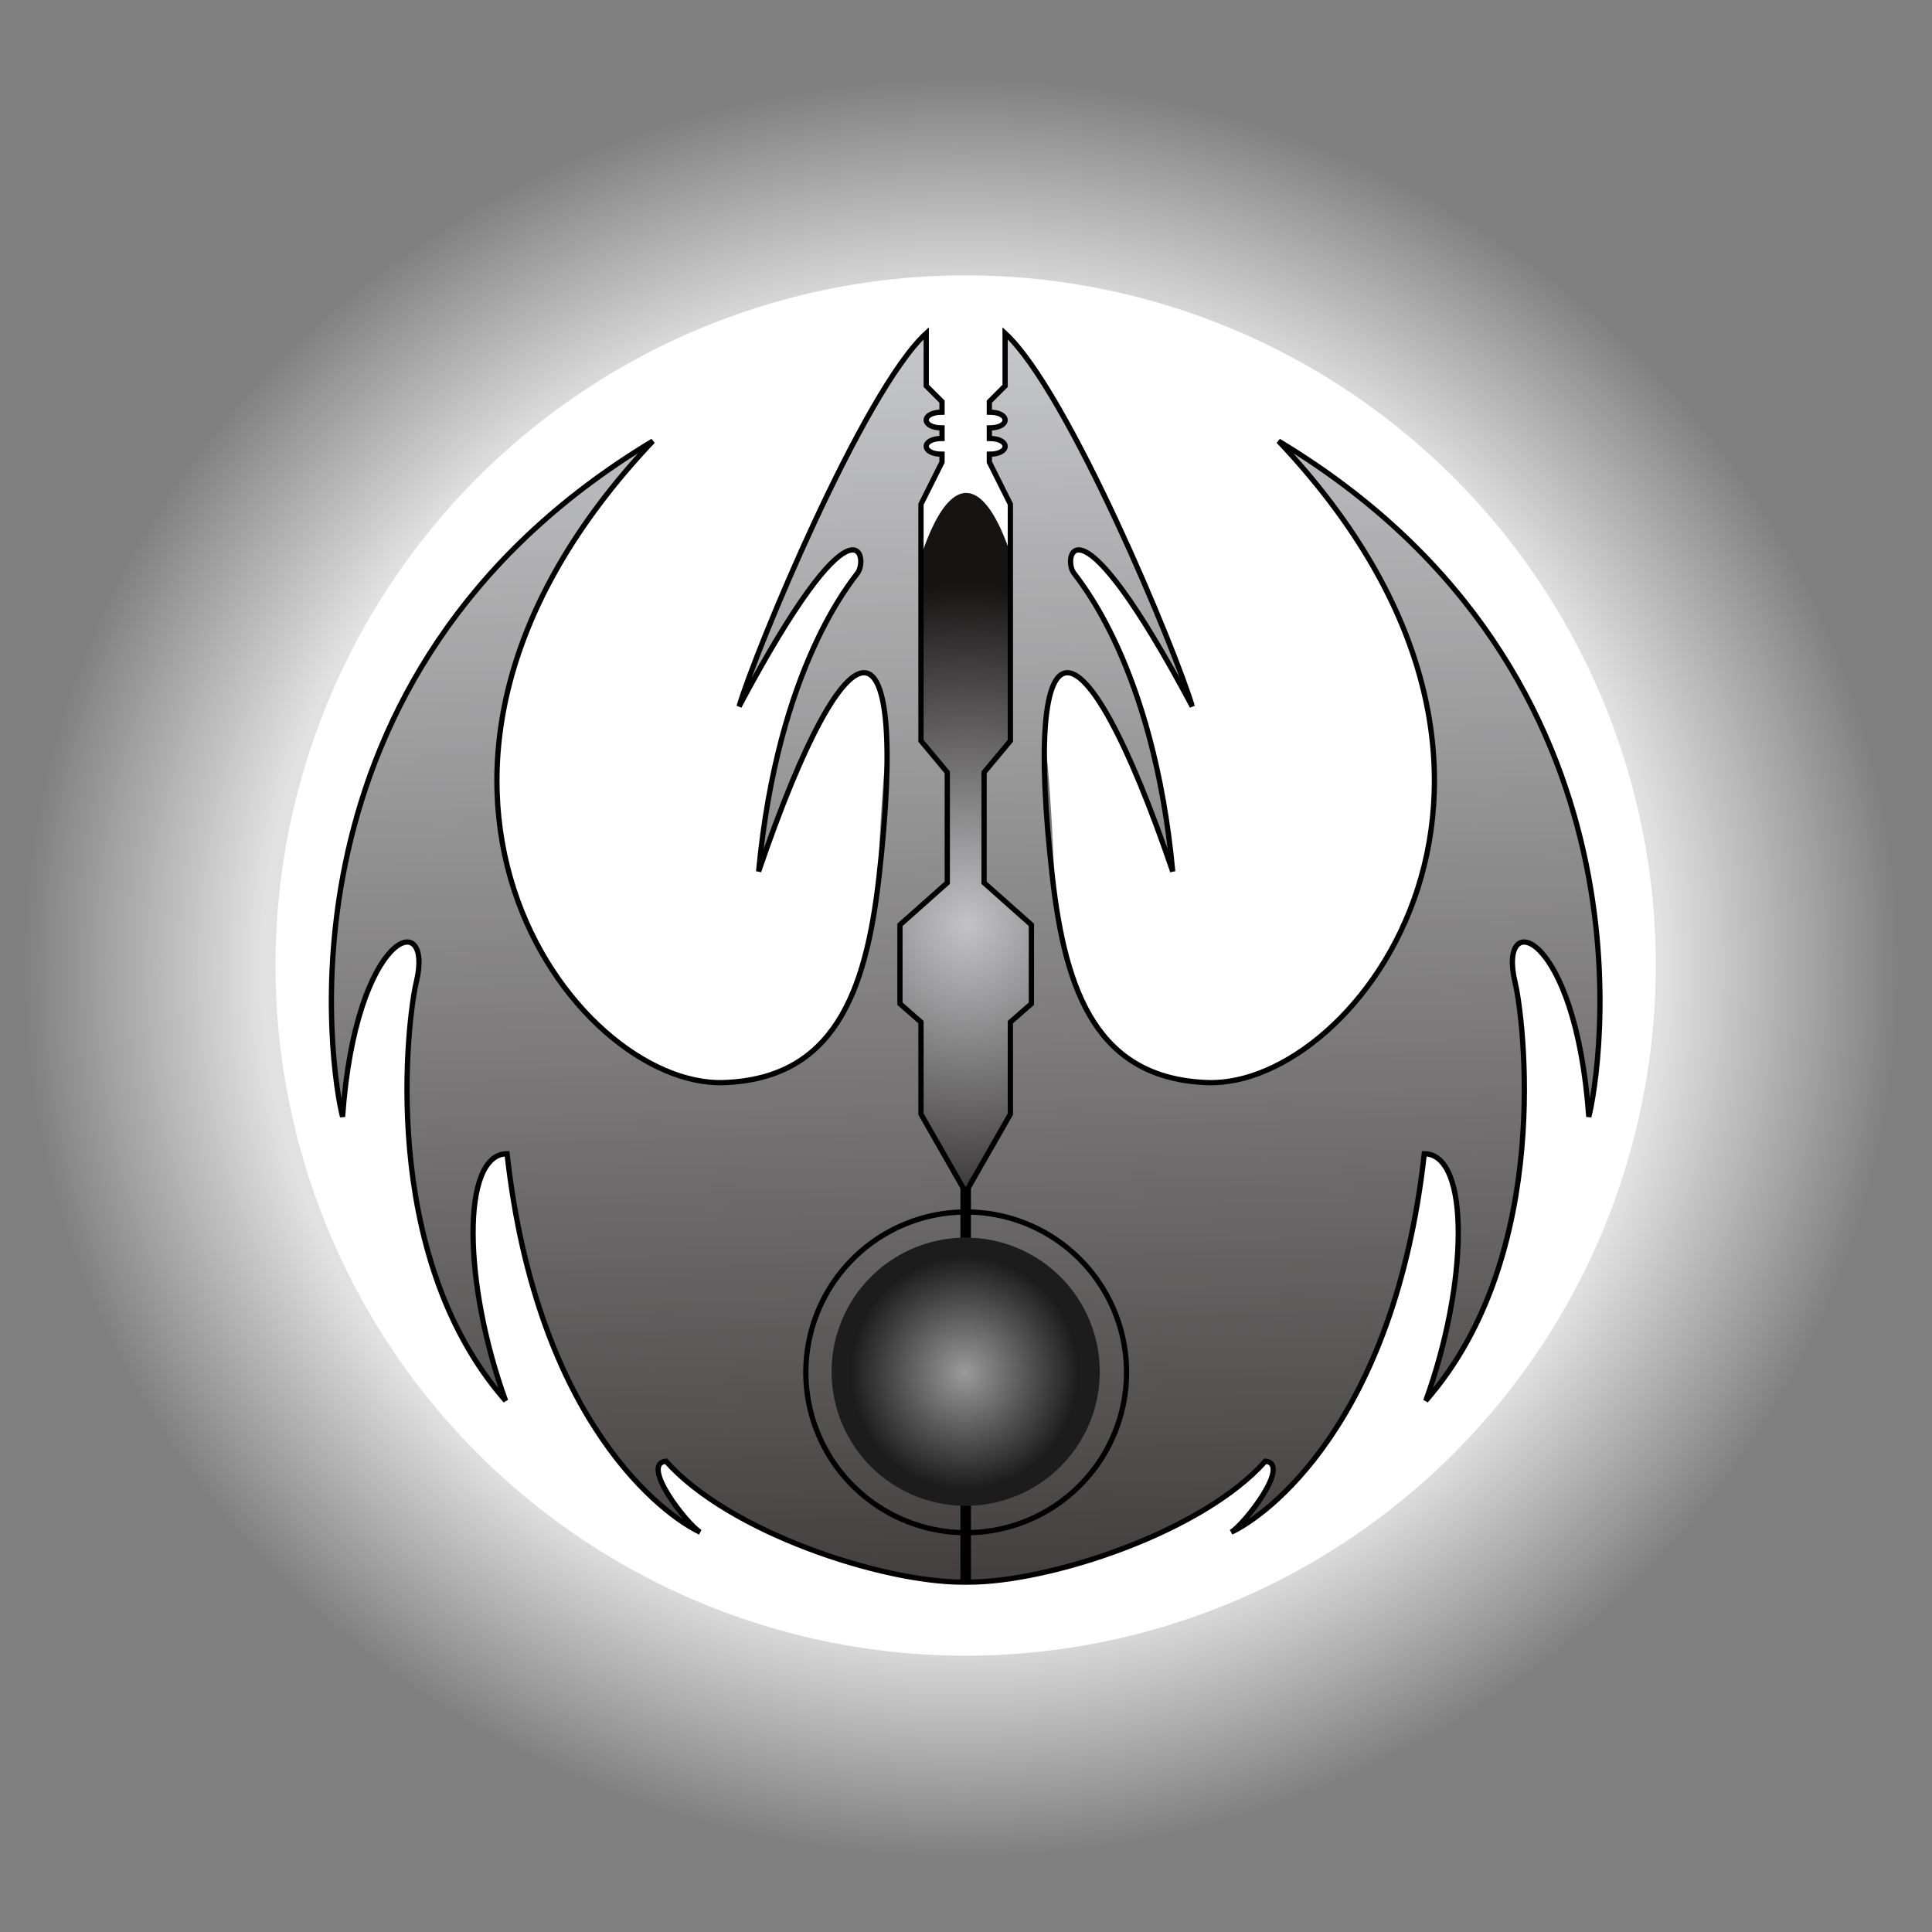 <?xml version="1.0" encoding="UTF-8" standalone="no"?>
<!DOCTYPE svg PUBLIC "-//W3C//DTD SVG 1.0//EN"
	"http://www.w3.org/TR/2001/REC-SVG-20010904/DTD/svg10.dtd"><svg
   xmlns:svg="http://www.w3.org/2000/svg"
   xmlns="http://www.w3.org/2000/svg"
   xmlns:xlink="http://www.w3.org/1999/xlink"
   version="1.0"
   width="600"
   height="600"
   id="svg2">
  <rect width="100%" height="100%" fill="#808080" stroke="none"/>
  <defs
     id="defs4">
    <linearGradient
       id="linearGradient2418">
      <stop
         style="stop-color:#e1e1e1;stop-opacity:1"
         offset="0"
         id="stop2420" />
      <stop
         style="stop-color:#e1e1e1;stop-opacity:1"
         offset="0.746"
         id="stop2430" />
      <stop
         style="stop-color:#e1e1e1;stop-opacity:0"
         offset="1"
         id="stop2422" />
    </linearGradient>
    <linearGradient
       id="linearGradient2402">
      <stop
         style="stop-color:#c3c3c5;stop-opacity:1"
         offset="0"
         id="stop2404" />
      <stop
         style="stop-color:#161313;stop-opacity:1"
         offset="1"
         id="stop2406" />
    </linearGradient>
    <linearGradient
       id="linearGradient2394">
      <stop
         style="stop-color:#9a9a9a;stop-opacity:1"
         offset="0"
         id="stop2396" />
      <stop
         style="stop-color:#1c1c1c;stop-opacity:1"
         offset="1"
         id="stop2398" />
    </linearGradient>
    <linearGradient
       id="linearGradient2366">
      <stop
         style="stop-color:#444040;stop-opacity:1"
         offset="0"
         id="stop2368" />
      <stop
         style="stop-color:#c7c8ca;stop-opacity:1"
         offset="1"
         id="stop2370" />
    </linearGradient>
    <linearGradient
       x1="-292.121"
       y1="-310.759"
       x2="-299.106"
       y2="-547.138"
       id="linearGradient2372"
       xlink:href="#linearGradient2366"
       gradientUnits="userSpaceOnUse" />
    <linearGradient
       x1="-292.121"
       y1="-310.759"
       x2="-299.106"
       y2="-547.138"
       id="linearGradient2374"
       xlink:href="#linearGradient2366"
       gradientUnits="userSpaceOnUse" />
    <radialGradient
       cx="-288.524"
       cy="-349.144"
       r="15"
       fx="-288.524"
       fy="-349.144"
       id="radialGradient2400"
       xlink:href="#linearGradient2394"
       gradientUnits="userSpaceOnUse"
       gradientTransform="matrix(0,0.867,-0.853,2.5239869e-7,-587.951,-97.361)" />
    <radialGradient
       cx="-289.96"
       cy="-349.367"
       r="15"
       fx="-289.96"
       fy="-349.367"
       id="radialGradient2408"
       xlink:href="#linearGradient2402"
       gradientUnits="userSpaceOnUse"
       gradientTransform="matrix(3.495,2.3495467e-8,0,0.737,723.547,-91.163)" />
    <radialGradient
       cx="-171.103"
       cy="-370.366"
       r="15"
       fx="-171.103"
       fy="-370.366"
       id="radialGradient2424"
       xlink:href="#linearGradient2418"
       gradientUnits="userSpaceOnUse"
       gradientTransform="matrix(0,0.92,-0.971,0,-649.695,-190.187)" />
    <radialGradient
       cx="-171.103"
       cy="-370.366"
       r="15"
       fx="-171.103"
       fy="-370.366"
       id="radialGradient2478"
       xlink:href="#linearGradient2418"
       gradientUnits="userSpaceOnUse"
       gradientTransform="matrix(0,0.92,-0.971,0,-649.695,-190.187)" />
    <radialGradient
       cx="-289.96"
       cy="-349.367"
       r="15"
       fx="-289.96"
       fy="-349.367"
       id="radialGradient2480"
       xlink:href="#linearGradient2402"
       gradientUnits="userSpaceOnUse"
       gradientTransform="matrix(3.495,2.3495467e-8,0,0.737,723.547,-91.163)" />
    <linearGradient
       x1="-292.121"
       y1="-310.759"
       x2="-299.106"
       y2="-547.138"
       id="linearGradient2482"
       xlink:href="#linearGradient2366"
       gradientUnits="userSpaceOnUse" />
    <linearGradient
       x1="-292.121"
       y1="-310.759"
       x2="-299.106"
       y2="-547.138"
       id="linearGradient2484"
       xlink:href="#linearGradient2366"
       gradientUnits="userSpaceOnUse" />
    <radialGradient
       cx="-288.524"
       cy="-349.144"
       r="15"
       fx="-288.524"
       fy="-349.144"
       id="radialGradient2486"
       xlink:href="#linearGradient2394"
       gradientUnits="userSpaceOnUse"
       gradientTransform="matrix(0,0.867,-0.853,2.5239869e-7,-587.951,-97.361)" />
    <linearGradient
       x1="-292.121"
       y1="-310.759"
       x2="-299.106"
       y2="-547.138"
       id="linearGradient2496"
       xlink:href="#linearGradient2366"
       gradientUnits="userSpaceOnUse" />
    <linearGradient
       x1="-292.121"
       y1="-310.759"
       x2="-299.106"
       y2="-547.138"
       id="linearGradient2498"
       xlink:href="#linearGradient2366"
       gradientUnits="userSpaceOnUse" />
    <linearGradient
       x1="-292.121"
       y1="-310.759"
       x2="-299.106"
       y2="-547.138"
       id="linearGradient2501"
       xlink:href="#linearGradient2366"
       gradientUnits="userSpaceOnUse" />
    <linearGradient
       x1="-292.121"
       y1="-310.759"
       x2="-299.106"
       y2="-547.138"
       id="linearGradient2504"
       xlink:href="#linearGradient2366"
       gradientUnits="userSpaceOnUse" />
    <linearGradient
       x1="-292.121"
       y1="-310.759"
       x2="-299.106"
       y2="-547.138"
       id="linearGradient2511"
       xlink:href="#linearGradient2366"
       gradientUnits="userSpaceOnUse" />
    <radialGradient
       cx="-171.103"
       cy="-370.366"
       r="15"
       fx="-171.103"
       fy="-370.366"
       id="radialGradient2558"
       xlink:href="#linearGradient2418"
       gradientUnits="userSpaceOnUse"
       gradientTransform="matrix(0,0.92,-0.971,0,-649.695,-190.187)" />
    <radialGradient
       cx="-289.96"
       cy="-349.367"
       r="15"
       fx="-289.96"
       fy="-349.367"
       id="radialGradient2560"
       xlink:href="#linearGradient2402"
       gradientUnits="userSpaceOnUse"
       gradientTransform="matrix(3.495,2.3495467e-8,0,0.737,723.547,-91.163)" />
    <linearGradient
       x1="-292.121"
       y1="-310.759"
       x2="-299.106"
       y2="-547.138"
       id="linearGradient2562"
       xlink:href="#linearGradient2366"
       gradientUnits="userSpaceOnUse" />
    <radialGradient
       cx="-288.524"
       cy="-349.144"
       r="15"
       fx="-288.524"
       fy="-349.144"
       id="radialGradient2564"
       xlink:href="#linearGradient2394"
       gradientUnits="userSpaceOnUse"
       gradientTransform="matrix(0,0.867,-0.853,2.5239869e-7,-587.951,-97.361)" />
  </defs>
  <g
     transform="translate(-298.25,1026.638)"
     id="layer1">
    <g
       transform="matrix(1.633,0,0,1.633,1071.72,-30.494)"
       id="g2549">
      <path
         d="M -275 -347.638 A 15 15 0 1 1  -305,-347.638 A 15 15 0 1 1  -275 -347.638 z"
         transform="matrix(12.25,0,0,12.25,3262.499,3832.174)"
         style="fill:url(#radialGradient2558);fill-opacity:1;stroke:none;stroke-width:0.492;stroke-linecap:butt;stroke-linejoin:miter;stroke-miterlimit:4;stroke-dasharray:none;stroke-dashoffset:0;stroke-opacity:1"
         id="path2364" />
      <g
         id="g2514">
        <path
           d="M -275 -347.638 A 15 15 0 1 1  -305,-347.638 A 15 15 0 1 1  -275 -347.638 z"
           transform="matrix(8.75,0,0,8.75,2247.5,2615.443)"
           style="fill:#ffffff;fill-opacity:1;stroke:none;stroke-width:0.492;stroke-linecap:butt;stroke-linejoin:miter;stroke-miterlimit:4;stroke-dasharray:none;stroke-dashoffset:0;stroke-opacity:1"
           id="path2362" />
        <path
           d="M -275 -347.638 A 15 15 0 1 1  -305,-347.638 A 15 15 0 1 1  -275 -347.638 z"
           transform="matrix(1.133,0,0,5.867,38.667,1611.337)"
           style="fill:url(#radialGradient2560);fill-opacity:1;stroke:none;stroke-width:0.492;stroke-linecap:butt;stroke-linejoin:miter;stroke-miterlimit:4;stroke-dasharray:none;stroke-dashoffset:0;stroke-opacity:1"
           id="path2358" />
        <path
           d="M -297.5,-546.625 C -309.5,-535.625 -330.005,-486.15 -333.094,-475.656 C -311.005,-517.15 -308.5,-504.125 -310.5,-501.125 C -311.5,-499.625 -325.703,-483.38 -329.375,-444.281 C -312.01,-495.138 -300.652,-494.587 -306.5,-443.125 C -309,-421.125 -315.119,-404.858 -336,-404.125 C -364.5,-403.125 -409.5,-462.625 -349.5,-526.125 C -423.5,-481.625 -410.5,-405.125 -408.5,-397.625 C -406,-433.125 -391,-437.625 -394.5,-423.125 C -396.015,-416.848 -402,-371.625 -377.5,-343.625 C -385.5,-365.625 -386.071,-390.55 -377.219,-390.594 C -371.498,-339.147 -347,-321.625 -340.5,-318.625 C -343,-320.125 -352,-331.625 -347,-332.125 C -335,-318.625 -306,-309.125 -290.5,-309.125 L -290.5,-384.125 L -298.5,-398.125 L -298.5,-415.625 L -302.5,-419.125 L -302.5,-434.125 L -293.5,-442.125 L -293.5,-463.125 L -298.5,-469.125 L -298.5,-514.125 L -294.5,-522.125 C -294.5,-522.125 -294.5,-523.625 -294.5,-523.625 C -298.5,-523.625 -298.5,-526.625 -294.5,-526.625 C -294.5,-526.625 -294.5,-528.625 -294.5,-528.625 C -298.5,-528.625 -298.5,-531.625 -294.5,-531.625 L -294.5,-533.625 L -297.5,-536.625 L -297.5,-546.625 z M -282.5,-546.625 L -282.5,-536.625 L -285.5,-533.625 L -285.5,-531.625 C -281.5,-531.625 -281.5,-528.625 -285.5,-528.625 C -285.5,-528.625 -285.5,-526.625 -285.5,-526.625 C -281.5,-526.625 -281.5,-523.625 -285.5,-523.625 C -285.5,-523.625 -285.5,-522.125 -285.5,-522.125 L -281.5,-514.125 L -281.5,-469.125 L -286.5,-463.125 L -286.5,-442.125 L -277.5,-434.125 L -277.5,-419.125 L -281.5,-415.625 L -281.5,-398.125 L -289.5,-384.125 L -289.5,-309.125 C -274,-309.125 -245,-318.625 -233,-332.125 C -228,-331.625 -237,-320.125 -239.5,-318.625 C -233,-321.625 -208.502,-339.147 -202.781,-390.594 C -193.929,-390.55 -194.5,-365.625 -202.5,-343.625 C -178,-371.625 -183.985,-416.848 -185.5,-423.125 C -189,-437.625 -174,-433.125 -171.5,-397.625 C -169.5,-405.125 -156.5,-481.625 -230.5,-526.125 C -170.5,-462.625 -215.5,-403.125 -244,-404.125 C -264.881,-404.858 -271,-421.125 -273.5,-443.125 C -279.348,-494.587 -267.99,-495.138 -250.625,-444.281 C -254.297,-483.38 -268.5,-499.625 -269.5,-501.125 C -271.5,-504.125 -268.995,-517.15 -246.906,-475.656 C -249.995,-486.15 -270.5,-535.625 -282.5,-546.625 z "
           style="fill:url(#linearGradient2562);fill-opacity:1;stroke:#000000;stroke-width:1;stroke-linecap:butt;stroke-linejoin:miter;stroke-miterlimit:4;stroke-dasharray:none;stroke-dashoffset:0;stroke-opacity:1"
           id="path2224" />
        <path
           d="M -275 -347.638 A 15 15 0 1 1  -305,-347.638 A 15 15 0 1 1  -275 -347.638 z"
           transform="matrix(2.033,0,0,2.033,299.667,357.726)"
           style="fill:none;fill-opacity:1;stroke:#000000;stroke-width:0.492;stroke-linecap:butt;stroke-linejoin:miter;stroke-miterlimit:4;stroke-dasharray:none;stroke-dashoffset:0;stroke-opacity:1"
           id="path2354" />
        <path
           d="M -275 -347.638 A 15 15 0 1 1  -305,-347.638 A 15 15 0 1 1  -275 -347.638 z"
           transform="matrix(1.7,0,0,1.7,203,241.847)"
           style="fill:url(#radialGradient2564);fill-opacity:1;stroke:none;stroke-width:0.492;stroke-linecap:butt;stroke-linejoin:miter;stroke-miterlimit:4;stroke-dasharray:none;stroke-dashoffset:0;stroke-opacity:1"
           id="path2356" />
      </g>
    </g>
  </g>
</svg>
